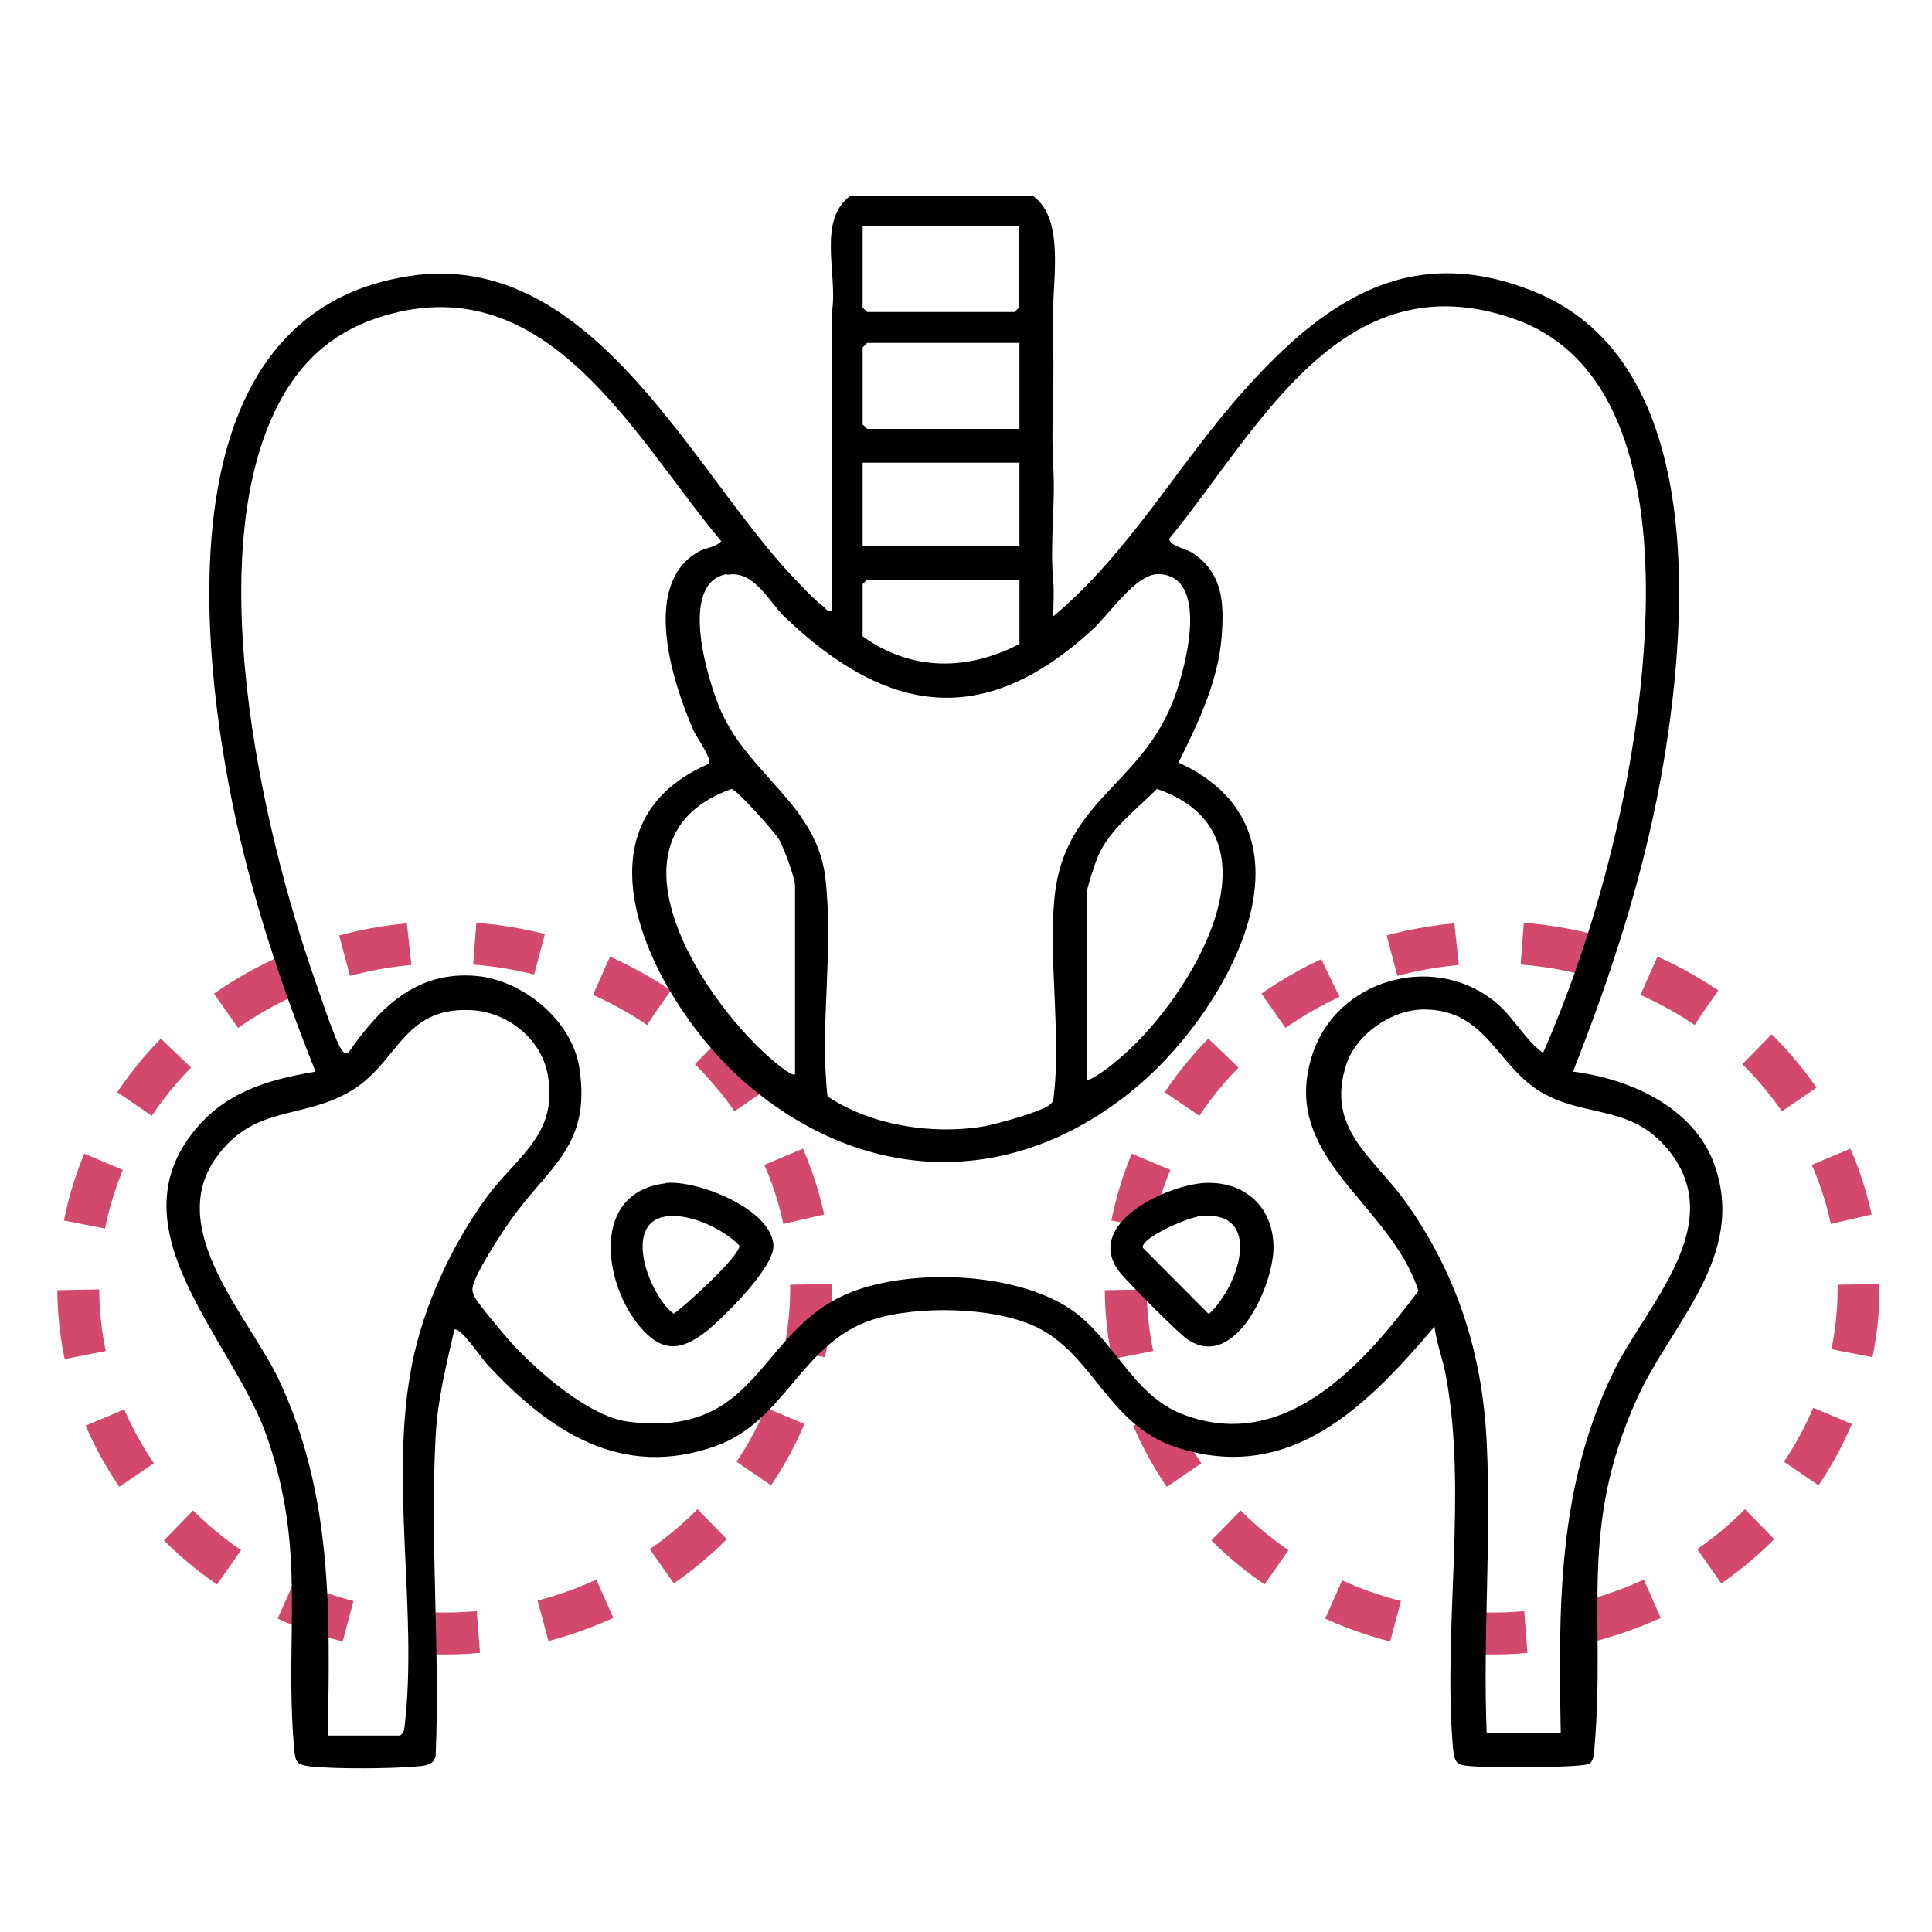 <?xml version="1.0" encoding="UTF-8"?>
<svg id="Camada_1" data-name="Camada 1" xmlns="http://www.w3.org/2000/svg" viewBox="0 0 60 60">
  <ellipse cx="13.81" cy="40" rx="11.38" ry="10.73" fill="none" stroke="#d3486d" stroke-dasharray="2.04 2.04" stroke-miterlimit="10" stroke-width="1.3"/>
  <ellipse cx="46.34" cy="40" rx="11.38" ry="10.73" fill="none" stroke="#d3486d" stroke-dasharray="2.04 2.04" stroke-miterlimit="10" stroke-width="1.3"/>
  <g>
    <path d="M32.04,6.06c.96.62.7,2.33.67,3.39-.02.6-.02.83,0,1.43.03,1.24-.07,2.45,0,3.63s-.11,2.37,0,3.54c.03.36,0,.73,0,1.09,2.36-1.97,3.89-4.74,5.92-7.01,2.49-2.78,5.15-4.63,9-3.08,5.46,2.19,4.8,10.45,3.94,15.16-.57,3.11-1.56,6.14-2.72,9.07,1.77.22,3.77,1.11,4.4,2.91.99,2.83-1.35,4.91-2.41,7.24-1.83,4.06-.97,6.72-1.32,10.81-.01.17-.02.44-.16.53-.22.14-3.04.12-3.52.09-.57-.04-.67-.02-.72-.62-.31-3.67.46-7.92-.22-11.53-.09-.51-.29-.99-.35-1.51-2.1,2.47-4.5,4.93-8.07,3.73-2.07-.7-2.53-2.87-4.3-3.72-1.31-.63-3.7-.67-5.07-.23-2.22.71-2.71,3.14-4.86,3.92-2.96,1.07-5.22-.47-7.14-2.55-.13-.14-.85-1.19-1-1.05-.25,1.08-.52,2.17-.58,3.29-.18,3.25.14,6.66,0,9.93-.05.31-.36.32-.62.34-.8.07-2.46.08-3.25,0-.48-.05-.49-.16-.53-.62-.3-3.53.41-6.06-.85-9.65-1.07-3.05-4.95-6.52-2.06-9.69.96-1.05,2.23-1.39,3.58-1.62-1-2.5-1.87-5.08-2.45-7.71-1.21-5.51-2.27-15.84,5.38-17,5.5-.83,8.58,5.66,11.63,9.06.3.33.86.94,1.19,1.19.1.07.12.19.29.14v-9.3c.18-1.13-.47-2.82.57-3.58h5.63ZM31.66,7.02h-4.87v2.53l.14.14h4.58l.14-.14v-2.53ZM22.01,23.72c.11-.15-.36-.8-.46-1.01-.66-1.49-1.65-4.55.13-5.57.24-.14.52-.13.72-.33-2.7-3.23-5.36-8.51-10.45-7.01-1.43.42-2.45,1.24-3.19,2.54-2.6,4.63-.66,13.33,1.03,18.12.15.42.62,1.88.82,2.14.07.1.13.16.24.05.97-1.39,2.11-2.51,3.96-2.34,1.44.14,2.95,1.38,3.18,2.84.39,2.49-1,3.09-2.19,4.83-.27.38-1.03,1.56-1.11,1.95-.03.13-.02.18.03.31.11.24.92,1.19,1.14,1.44.81.89,2.42,2.31,3.64,2.47,4.23.55,3.99-3.02,7.15-4.1,1.87-.64,4.89-.52,6.57.59,1.35.89,1.93,2.67,3.5,3.28,3.19,1.23,5.63-1.56,7.33-3.83-.88-2.75-4.37-4.14-3.28-7.38.77-2.28,3.67-3.11,5.57-1.67.64.48.97,1.21,1.58,1.66,1.04-2.37,1.84-4.91,2.39-7.44.94-4.33,2.11-13.45-3.27-15.35s-7.97,3.46-10.72,6.81c-.05.21.52.33.7.44.96.63,1,1.56.92,2.61-.11,1.4-.73,2.68-1.34,3.91,4.63,2.12,1.58,7.56-1.14,9.94-3.79,3.3-8.53,3.28-12.32,0-2.67-2.31-5.74-7.89-1.15-9.89ZM31.66,10.65h-4.73l-.14.14v2.39l.14.14h4.73v-2.67ZM31.66,14.37h-4.87v2.58h4.87v-2.58ZM22.57,17.83c-1.52.27-.59,3.32-.18,4.25.88,1.99,2.97,2.92,3.24,5.17s-.18,4.62.07,6.8c1.34.9,3.26,1.2,4.85.93.4-.07,1.73-.44,2.02-.65.15-.11.14-.15.16-.32.21-1.81-.14-4.05,0-5.93.21-3.14,2.57-3.6,3.65-6.18.39-.93,1.25-3.97-.36-4.07-.73-.05-1.54,1.22-2.09,1.72-3.38,3.11-6.38,2.64-9.55-.38-.5-.47-.95-1.47-1.79-1.32ZM31.66,18h-4.73l-.14.14v1.62c1.51,1.09,3.25,1.08,4.87.24v-2ZM24.69,33.37v-5.87c0-.24-.35-1.17-.49-1.42-.13-.23-1.31-1.55-1.48-1.58-4.25,1.52-.84,6.71,1.4,8.53.09.07.5.41.57.33ZM33.76,33.56c.38-.16.79-.5,1.1-.77,2.14-1.86,5.19-6.87,1.07-8.29-.63.64-1.47,1.25-1.83,2.09-.08.19-.34.95-.34,1.1v5.87ZM10.18,53.9h2.24c.14-.08.13-.19.15-.33.41-3.53-.49-7.66.23-11.22.36-1.81,1.22-3.66,2.3-5.15.95-1.3,2.25-1.96,1.91-3.83-.21-1.13-1.27-1.95-2.39-2-2.14-.1-2.25,1.67-3.77,2.54s-2.98.4-4.15,2.06c-1.58,2.24,1.05,4.94,1.97,6.9,1.66,3.55,1.58,7.2,1.51,11.04ZM48.47,53.8c-.07-3.91-.1-7.62,1.64-11.2.99-2.05,3.6-4.55,1.7-6.89-1.13-1.38-2.48-1.01-3.82-1.72-1.5-.79-1.77-2.64-3.77-2.64-.99,0-2.1.76-2.41,1.71-.65,2.01.86,2.88,1.86,4.29,1.58,2.22,2.37,4.7,2.5,7.43.15,2.96-.12,6.05,0,9.03h2.29Z"/>
    <path d="M20.66,36.74c.97-.11,3.31.8,3.36,1.94.03.68-1.55,2.24-2.09,2.67-.79.62-1.38.65-2.05-.14-1.15-1.35-1.54-4.19.79-4.46ZM20.66,37.78c-1.35.23-.47,2.48.26,3.02.35-.23,2.1-1.83,2.04-2.12-.51-.53-1.58-1.02-2.3-.9Z"/>
    <path d="M37.37,36.74c1.23-.08,2.15.69,2.18,1.95.03,1.18-1.19,3.93-2.68,2.9-.29-.2-1.95-1.86-2.15-2.15-1.01-1.46,1.5-2.62,2.66-2.7ZM37.18,37.79c-.32.04-1.75.65-1.69.96l2.05,2.06c.95-.86,1.75-3.32-.36-3.03Z"/>
  </g>
</svg>
